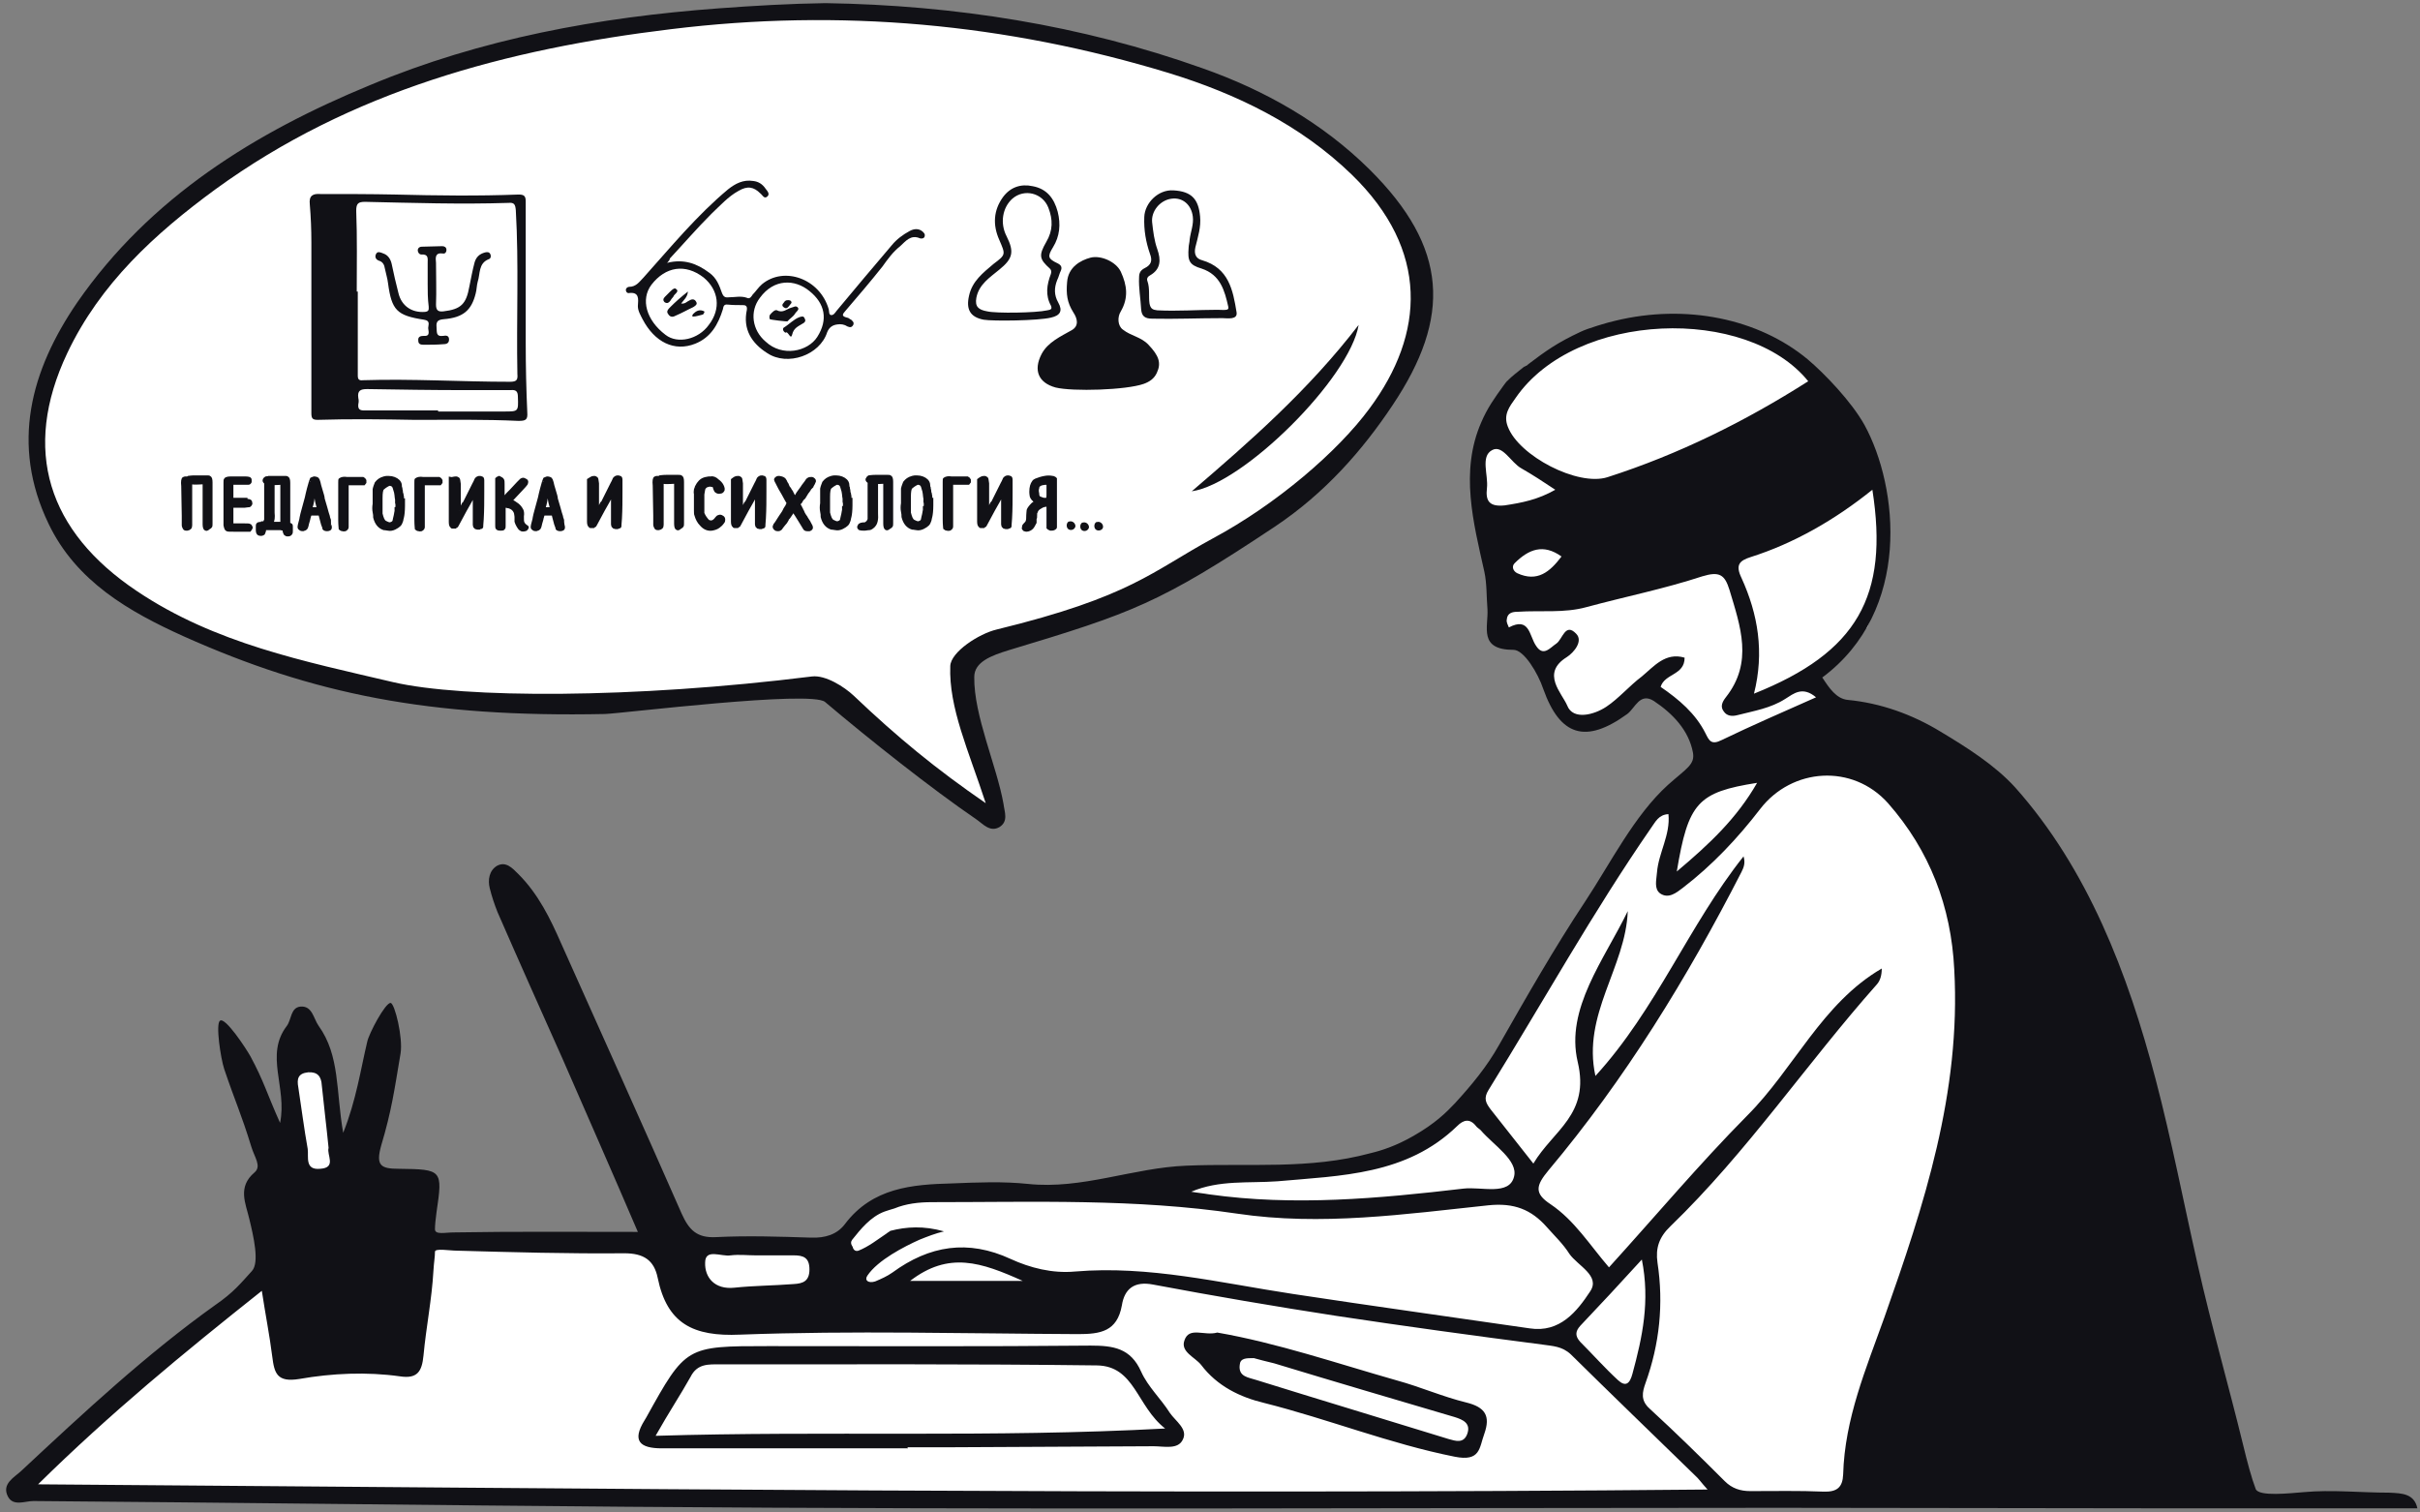 <svg height="290" viewBox="0 0 464 290" width="464" xmlns="http://www.w3.org/2000/svg"><rect x="0" y="0" width="464" height="290" fill="#808080" stroke="none"/><g fill="none"><g transform="translate(1 60)"><path d="m382.5 93.5c-1.4-3.6-4-6.1-6.6-8.7-.3-.2-.7-.3-1-.5-.7-.3-1.2-.8-1.5-1.3-.1-.1-.2-.1-.4-.2-4.6-2.5-10-5.6-15.2-6.3-3.6-.5-9.5-1.1-9.5-6 0-4.5 5.3-6.4 7.7-9.4.3-.4.6-.6 1-.8.5-1.3 1-2.6 1.5-3.9 1.7-4.8 2.3-9.7 2.1-14.8-.2-5-1.1-9.9-3-14.6-1.3-3.1-3.1-5.9-4.1-9.1-.2-.1-.4-.3-.6-.5-3.3-2.9-6.4-6.1-9.8-8.8-3.2-2.6-6.5-3.8-10.4-5.2-8.4-2.8-17.4-4.1-25.8-.6-.8.3-1.6.5-2.4.3-4.3 2.1-8.4 4.5-12.6 6.9-.7.4.4-.3-.7.4-.5.4-1 .8-1.5 1.2-.6.5-1.1 1-1.7 1.4-1.5 3.8-4.1 6.9-5.8 10.6.2.4.2.9.2 1.5-.4 3.9-.4 7.9-.2 11.9.7.4 1.3 1.1 1.6 2 1.1 2.7 1.2 5.9.7 8.7 1.5 4.1 2.5 9.1 1.9 13.5.3.2.5.4.7.6s.3.3.5.5c.8-.3 1.8-.4 2.8.2 2.7 1.4 4.2 4.7 5.5 7.3 1.3 2.7 2.5 5.5 3.5 8.4 1 .6 2.1 1 3.3 1.1h.4c2.5-1.5 5.2-2.9 7.6-4.4 2.7-1.7 5.4-2.4 8.3-.7 2.6 1.5 4.3 4.2 5.4 6.8.2.5.2 1 .1 1.4.8 3.2-.6 7.3-3.6 8.6-.7.3-1.4.7-2.1 1.1 0 0-.6.5-.9.8s-.6.6-.8.9c.2-.3-.7 1-.9 1.2-1.8 2.6-3.5 5.2-5.8 7.4-1.9 3.7-4 7.8-7 10.7-.1 1-.4 1.9-.9 2.8-1.6 2.8-3.5 5.5-5.4 8.1-.2.6-.4 1.2-.7 1.7-1.5 2.4-2.9 4.9-4.7 7.1-.3.4-.7.8-1 1.2-1.2 3.7-3.6 6.6-5.4 10-.2 1.7-1 3.3-2.1 4.6-1.9 2-4 3.7-6.4 5-.2.2-.3.5-.5.7-1.5 1.8-3.6 3.2-5.8 4.2-.8.4-1.6.6-2.3.8l-4 2.9-16.3 2.5-24.6 1.8-10.1 2.2h-20.6l-16.3.2-9.8 2.9-4.9 5.4-4.3 2.5-5.1-.4-26.4-1.3-40.3.2-14.1-.4-5.4-12.3-3.6-19-1.3-2.7-3.8-3.8-2.9 3.8 1.8 13-3.4 10.7-.4 15.4-6 5.1-39.8 34.5-4 4.5h116.2l213.7 1.3 24.4-.9 20.8-8.5 9.8-104.5v-4c-2-5.7-2.9-11.5-5-16.9z" fill="#fff"/><g fill="#111116"><path d="m457.1 226.2c-5.5 0-11-.6-16.4-.1-2.6.2-8.6.9-9.2-.6-.8-2.1-1.6-5.1-2.4-8.4-2.8-11.5-6.1-22.9-8.7-34.5-2.7-11.9-5-23.9-8.1-35.7-5.3-20.2-13-40.3-26.9-55.9-3.9-4.3-9.3-7.7-14.3-10.7-5.4-3.3-11.5-5.5-17.8-6.1-2.2-.2-3.6-2.3-4.9-4.3 17.2-12.8 14.6-36.5 8.1-48.4-2.5-4.5-7.7-9.9-10.9-12.6-9.4-7.8-23.3-10.7-36.9-7.4-1.4.3-5.4 1.5-6.6 2.1-4.5 2.1-6.6 3.6-10.3 6.4-.6.5.4-.3-.7.4-.5.4-1 .8-1.5 1.2-.6.5-1.2 1-1.7 1.5-.2.3-.4.5-.6.8-1.8 2.5-3.1 4.3-4.3 7.1-4.1 9.4-1.5 19.2.6 28.6.5 2.3.4 4.8.6 7.2.2 3.4-1.8 7.8 5 7.8 2 0 4.7 4.5 5.7 7.5 3.2 9 8.1 10.6 16.1 4.8 1.5-1.1 2.4-4.2 5.1-2.5 3.6 2.4 6.7 5.6 7.5 9.9.4 2.3-1.2 3-4.8 6.2-6.5 5.9-11 15-15.9 22.4-5.9 8.9-11.2 18.2-16.5 27.5-2.3 4.1-5.2 7.6-8.4 11.1-1.7 1.8-3.8 3.9-8 6.3-3.3 1.9-6.1 2.8-8.2 3.3-11.8 3.2-23.3 1.9-35.3 2.4-10.3.4-20 4.6-30.4 3.5-4.8-.5-9.6-.3-14.5-.1-7.7.2-15.3.8-20.6 7.8-1.5 2-3.8 2.7-6.5 2.6-6.1-.2-12.1-.4-18.2-.1-3.7.2-5.2-1.4-6.6-4.5-7.6-17.3-15.4-34.6-23.1-51.8-2.1-4.8-4.4-9.5-8.2-13.3-1.2-1.2-2.4-2.5-4.1-1.6-1.5.9-1.8 2.7-1.4 4.3s.9 3.1 1.5 4.6c4.1 9.4 8.3 18.8 12.5 28.2 4.8 11 9.6 21.9 14.4 33.1-12.3 0-23.8-.1-35.3.1-1.6 0-3.6.5-3.6-.6 0-.8.1-1.8.3-3.3 1.2-8.1 1.1-8.2-7.2-8.3-3.5 0-4.5-.6-3.4-4.5 2-6.7 2.5-10.5 3.7-17.6.5-3-1.1-9.6-1.9-9.7-1-.1-4.2 5.9-4.5 7.5-1.2 5-2.1 11.2-4.6 17.4-1.4-8-.6-14.8-4.7-20.5-1-1.4-1.2-3.9-3.5-3.7-1.9.2-1.7 2.5-2.6 3.7-4.3 5.6.1 11.8-1.3 18.6-2.6-5.8-3.1-8-5.7-12.8-.9-1.6-4.8-7.5-5.8-6.8-.9.5.1 7.2.8 9.3 2.2 6.5 3.2 8.4 5.2 14.9.6 2 2 3.7.6 4.9-3.3 2.8-1.7 5.9-1 8.9.8 3.3 2 8.4.5 10-2.1 2.3-3.5 4.1-7 6.5-13.3 9.5-25.3 20.7-37.2 31.8-1.4 1.3-3.8 2.5-2.6 4.9 1 2 3.3.9 4.9.9 38 .3 75.9.8 113.8 1.1 73.6.6 147.1.2 220.7.2 25.1 0 50.1.1 75.2.1h47.4c-.6-2.8-2.9-2.9-5.4-3zm-99.1-192.3c3.2 20.4-2.9 31.2-22.7 39.1 2-7.9.8-15.2-2.4-22.2-1.2-2.5-.4-3.3 1.8-4 8.2-2.6 16.1-7.1 23.3-12.9zm-68.4-17.6c11.5-16.7 44.4-17.7 56.1-3.2-12.1 7.7-24.8 14-38.5 18.4-5.7 1.8-17-4.1-19.1-9.7-.9-2.3.3-3.8 1.5-5.5zm-5.5 17.3c.3-2.5-1.3-6.1 1-7.3 2-1.1 3.6 2.4 5.6 3.5 2.1 1.2 4.1 2.5 6.5 4.1-3.3 1.9-6.4 2.5-9.7 3-2.9.3-3.7-.8-3.4-3.3zm14.3 13.1c-2.2 2.9-4.6 5-8.5 3.2-.8-.4-1.1-1.3-.5-1.9 2.7-2.7 5.5-3.8 9-1.3zm19 25c.8-2.6 4.6-2.2 4.6-5.6-3.7-1.1-5.9 1.7-8.2 3.6-2.4 1.8-4.4 4.2-6.8 5.8s-6.4 2.6-7.5-.2c-1-2.4-5.1-6.2-.1-9.3 1.4-.9 3.2-3.1 1.8-4.5-2.1-2.2-2.6 1.1-3.8 1.9s-2.5 2.6-3.9.4c-1.3-1.9-1.2-5.6-5.2-3.5-.2-.5-.5-1-.4-1.5.1-1.3 1.1-1.5 2.1-1.5 4.4-.3 8.9.3 13.2-.9 7.4-2 14.9-3.5 22.2-5.9 3.3-1 4.3-.3 5.2 2.6 2.1 7 4.6 13.9-.7 20.6-.7.9-1.1 1.8-.4 2.7.6.9 1.6 1 2.7.7 3.1-.8 6.3-1.3 9.1-3.1 1.6-1 3.3-2.5 5.9-.3-6.3 2.8-12.3 5.4-18.1 8.2-2 1-2.4.1-3.1-1.3-1.9-3.8-5.1-6.5-8.6-8.9zm18.5 18.4c-3.9 6.8-9.1 11.7-15.4 17 2.2-13.2 4-15.2 15.4-17zm-92 76.4c12.3-1.1 24.8-1.2 34.5-10.6 1.2-1.2 2.4-1.5 3.6 0 .2.3.6.5.9.8 2.5 2.9 7.2 5.8 6.4 8.9-.9 3.7-6.2 1.9-9.7 2.3-16.2 1.9-32.5 3.4-48.8 1.1-1.1-.2-2.3-.3-3.4-.5 5.4-2.3 11-1.6 16.5-2zm-81.5 11.2c1.6-2 3.5-4.4 6.2-5.4.6-.2 1.2-.4 1.9-.6 2.2-.9 4.6-1.2 7.2-1.2 19.5 0 39-.7 58.5 2.2 16.1 2.4 32.2.1 48.2-1.6 4.9-.5 8.2.8 11.2 4.2 1.5 1.7 3.1 3.2 4.3 5.1 1.6 2.3 6 4.2 4 7.2-2.5 3.8-5.8 8-11.6 7.1-15.1-2.2-30.3-4.3-45.4-6.6-13.9-2.1-27.6-5.5-41.8-4.3-4.3.4-8.6-.7-12.3-2.4-8.2-3.8-15.6-2.6-22.7 2.6-1 .7-2.1 1.2-3.3 1.7-1.3.4-2.1-.2-1.5-1.1 2-3 7.1-5.6 10-6.9 1.5-.6 3-1.2 4.7-1.6-3.9-1.1-7.2-.9-10.3-.1-.2.2-.5.3-.7.5-1.8 1.2-3.4 2.5-5.4 3.3-.6.2-1-.2-1.1-.7-.4-.6-.4-1-.1-1.4zm151.4 3.8c1.6 8 .1 14.9-1.8 21.9-.5 1.9-1.3 2.6-2.8 1.2-2.5-2.3-4.8-4.9-7.2-7.3-1-1.1-1-2 0-3.1 3.9-4.1 7.6-8.1 11.8-12.7zm-118.7 4.1h-21.6c7.4-5.7 13.6-3.6 21.6 0zm-56-4.9c1.6-.2 3.2 0 4.8 0h7.3c1.8 0 3 .4 3 2.7s-1.3 2.7-3 2.8c-3.8.3-7.6.3-11.4.7s-5.7-2-5.6-4.8c0-2.8 3.1-1.1 4.9-1.4zm-81-35.1c1.8-.1 2.5.8 2.6 2.5.4 4 .9 7.9 1.3 12-.4 1.3 1.6 3.8-1.6 4-3 .3-2.2-2.3-2.4-3.8-.7-3.9-1.2-7.9-1.8-11.8-.3-1.6-.1-2.7 1.9-2.9zm-51.8 79c13.7-13.5 27.9-25.2 42.9-37.1.7 4.6 1.5 8.6 2 12.6.4 3.2.9 5 5.2 4.3 6.3-1.1 12.9-1.4 19.3-.5 3.3.5 4.2-.9 4.5-4 .5-5.4 1.6-10.8 1.9-16.2.1-1.7.3-2.7.3-3.7 0-.7 2.8-.2 4.2-.2 10.7.3 21.4.6 32.1.5 3.7 0 5.7 1.3 6.4 4.7 1.8 8.8 6.8 11.3 15.8 10.9 21.6-.8 43.2-.2 64.8-.1 4.3 0 7.5-.5 8.4-5.5.5-3.2 2.4-4.7 6-4 11.7 2.2 23.4 4.2 35.1 6 13.2 2 26.4 3.8 39.5 5.5 2 .3 3.8.3 5.5 1.9 7.9 7.8 15.9 15.5 23.8 23.2.7.6 1.2 1.4 2.4 2.7-106.9 1-212.9-.2-320.1-1zm354-32c-3.5 9.8-7.6 19.4-7.9 30.1-.1 2.5-1.2 3.4-3.8 3.3-4.6-.2-9.3-.1-14-.1-1.9 0-3.5-.5-4.9-1.9-4.7-4.7-9.5-9.4-14.4-13.9-1.8-1.6-1.4-3.2-.8-4.9 2.7-7.5 3.5-15.2 2.3-23.1-.4-2.8.3-4.9 2.5-7 14.7-14.2 26.1-31.2 39.6-46.4.6-.7.9-1.7.9-3-11.5 6.7-16.8 19.2-25.8 28.2-9.2 9.3-17.6 19.3-26.5 29.1-3.7-4.3-6.6-9-11.2-12.1-3.2-2.1-2.8-3.6-.4-6.5 14.7-17.5 26.6-36.9 37-57.2.4-.8.8-1.7.4-3-10.5 13.2-16.7 29.3-28.4 42.1-2.6-11.8 5.8-20.8 6.2-31.6-4.5 9.3-12 18.7-9.6 28.9 2.4 10.1-4.7 13.1-8.5 19.5-3-3.8-5.6-7.1-8.2-10.4-.9-1.2-1.4-2.1-.4-3.7 10.4-16.8 20-34.1 31.2-50.3.8-1.1 1.4-2.5 3.3-2.6.4 4-1.9 7.4-2.2 11.2-.1 1.4-.6 3.1.6 4 1.6 1.1 3.1-.1 4.4-1.1 5.6-4.3 10.5-9.5 14.8-15.1 6.1-7.9 17.7-8.7 24.5-1.1 8 9.1 12.1 19.8 12.7 31.9 1.3 23.6-5.8 45.2-13.4 66.7z"/><path d="m173.1 217.7c-15.7 0-31.5 0-47.2 0-4.2 0-5.8-1.4-3.3-5.4.1-.2.2-.3.3-.5 7.6-13.7 7.6-13.7 23.4-13.7 20.6 0 41.2.1 61.8-.1 4.4 0 7.7.5 9.7 5 1.3 2.9 3.8 5.2 5.5 7.9 1.1 1.6 3.5 3.1 2.5 5.1-.9 2-3.6 1.3-5.6 1.3-13.3.1-26.6.1-40 .2-2.4 0-4.8 0-7.3 0 .2.1.2.1.2.2zm-48.4-2.4c32.7-1 64.3.4 97.7-1.4-5.5-4.3-5.8-12-13.1-12.1-24.1-.3-48.1-.2-72.2-.2-2.2 0-4.4-.2-5.7 2.4-1.9 3.4-4.1 6.7-6.7 11.3zm107.7-19.8c11.5 2 22.9 5.9 34.5 9.2 4.4 1.2 8.7 3.1 13.2 4.2 3.7.9 4.7 2.6 3.5 6-1 2.7-.7 5.4-5.7 4.4-12.5-2.5-24.2-7.2-36.5-10.3-4.6-1.1-9-3.2-12.1-7.3-1.2-1.5-4-2.5-3.2-4.7.9-2.7 3.8-.8 6.3-1.5zm7 4.9c-1.5 0-2.6 0-2.7 1.3-.3 2.3 1.7 2.4 3.2 2.9 12.2 3.8 24.5 7.5 36.8 11.3 1.4.4 2.9.9 3.6-.9.8-2.1-.8-2.8-2.4-3.3-11.5-3.4-23.1-6.8-34.6-10.3-1.6-.4-2.9-.7-3.9-1z"/></g></g><g transform="translate(5)"><path d="m113.3 4.6 22.4-1.2 16-.8 22.6.5 31 5 19.2 5.9 16 7.1 13.5 10.1 8.4 10.8 3.9 6.4.7 10.1-1.9 10.6-9.1 14-9.4 9.5-9.9 6.9-12.4 7.7-4.4 3.6-33.7 12.7-5.4 1.7-.5 6.1 4.8 19.2.5 5.9-7.4-3.9-20.2-16.1-4.6-4.3-61.5 3.1-23.4-2.7-27.3-7.4-18.7-9.3-11.8-9.3-7.6-11.9-1-13.5 4.4-15.2 7.1-11.1 17.5-17.2 14.5-9.1 22.9-11.1 14.5-5.7 23.4-5.4z" fill="#fff"/><g fill="#111116"><path d="m30.2 122c24.8 11.1 47.1 15.6 80.8 14.9 3.2-.1 39.6-4.6 42.2-2.3 8.5 7.2 20.5 16.7 29 22.5 1.3.9 2.6 2.5 4.4 1.5 1.8-1.1 1-2.9.8-4.5-1.3-7.3-5.7-16.9-5.6-24.3 0-2.9 3.3-4.1 6.5-5.1 23.9-7.2 29-9 51.1-23.7 9.6-6.4 16.8-14.6 22.6-23.3 11.3-16.9 10.7-30.2-4.4-45.2-9.1-9-20.1-15.2-32-19.4-23.3-8.3-47.5-12.1-72.3-12.5-6.9.1-13.7.5-20.5 1-23 1.7-45.5 5.8-66.8 14.7-22.1 9.1-42.2 21.5-56.2 41.7-8.9 13-12.8 27.2-5.5 42.4 5.3 11.1 15.5 16.9 25.9 21.6zm-22.3-54.3c6.3-13.3 16.8-22.9 28.4-31.4 26-18.9 55.9-26.9 87.3-30.7 32.5-4 64.3-1.1 95.5 8.4 13 4 25.2 9.9 35.1 19.5 14.9 14.5 14 30.5 3.4 44.8-6.1 8.3-17.9 18.4-30 24.9-11.8 6.4-15.7 11.2-41.5 17.5-3.4.8-8.8 4.3-8.9 7-.3 8 3.5 16.2 6.8 26.3-9.6-6.6-17-12.7-25.3-20.6-1.8-1.7-5.4-4-8-3.7-34.4 4.3-66.9 4.2-80.3 1.1-17-4-34.2-7.4-49.2-17.5-17-11.4-22.1-27-13.3-45.6z"/><path d="m255.5 62.3c-9.6 12.5-20.8 22.3-32 31.9 9.9-1.4 30.3-21.7 32-31.9z"/></g></g><g fill="#111116" transform="translate(59 35)"><path d="m20.3 45.5c-5.5-.1-12-.2-18.4 0-1 0-1.2-.3-1.2-1.3 0-10.9 0-21.9 0-32.8 0-2.4-.1-4.8-.3-7.2-.2-1.7.6-2.1 2-2 4.8 0 9.6 0 14.4.1 7.9.2 15.8.3 23.6 0 1 0 1.4.2 1.4 1.3v27.2c0 4.4.1 8.9.3 13.3.1 1.4-.3 1.6-1.7 1.6-6.4-.3-12.8-.2-20.1-.2zm-10.9-24.6h.2v16.1c0 .7.2 1 1 .9 9.4-.3 18.8.3 28.2.3 1.3 0 1.5-.4 1.4-1.5-.2-10.5.3-21-.3-31.4-.1-1.1-.3-1.5-1.4-1.4-9.2.3-18.3 0-27.5-.2-1.3 0-1.7.3-1.7 1.7.2 5.1.1 10.3.1 15.5zm15.6 22.8v.2h12.7c2.7 0 2.7 0 2.6-2.8 0-1.1-.4-1.4-1.4-1.3-3 0-5.9 0-8.9 0-6.2 0-12.4-.1-18.6-.2-1.3 0-1.9.3-1.7 1.7.1.4.1.8 0 1.2-.1 1 .3 1.2 1.2 1.2zm118.4-4.4c-3.3-.9-4.3-3.3-2.7-6.4 1.2-2.3 3.7-3.4 5.8-4.6 1.4-.8 1.1-2.2.3-3.4-1.2-1.9-1.4-3.5-1.2-5.8.2-2.9 2.6-4.2 4.5-4.7 2-.5 4.9.8 5.8 2.7 1.2 2.6 1.5 5 0 7.6-.7 1.1-.6 2.8.4 3.5 1.5 1.2 3.5 1.4 4.9 2.9 2 2.1 2.5 3.5 1.6 5.4-.5 1.1-1.4 1.7-2.5 2.1-3.4 1.2-13.6 1.5-16.9.7z"/><path d="m129.6 26.3c-2.6-.5-3.4-2-2.8-4.6.6-2.8 2.7-4.4 4.7-6.1 2.4-1.8 2.3-1.8 1.1-4.6-1.3-2.9-1.1-5.7.7-8.2 1.4-1.9 3.4-2.6 5.7-2.1 2.7.5 4.1 2.3 4.8 4.9.6 2.4.4 4.7-.9 6.8-1.1 1.8-1 2.2.9 3.1.6.3.9.7.6 1.4-.3.6-.4 1.2-.7 1.8-.6 1.5-.6 2.9.2 4.3.9 1.6.4 2.5-1.4 2.9-2.5.6-11.1.7-12.9.4zm12.2-1.8c.6-.1 1-.2.7-.9-1.1-2-.8-4 0-6.1.1-.4.1-.7-.2-1-2-1.8-2.2-2.5-.7-5.1 1.3-2.2 1.3-4.3.4-6.6-1.1-2.8-4.6-3.7-6.9-1.7-1.9 1.7-2.4 4.7-1.1 7.2 1.5 3 1.2 4.3-1.4 6.4-1.8 1.5-3.9 2.8-4.4 5.4-.3 1.7.4 2.3 2.1 2.6 1.7.4 9.3.3 11.5-.2zm33.6 1.5c-4.7 0-9.1.2-13.5.1-1.4 0-2-.5-2.1-1.8-.1-2-.5-4.1-.4-6.1 0-.9.3-1.4 1.1-1.8 1.2-.6 1.5-1.4 1-2.7-.8-2.3-1.2-4.6-1.1-7.1.1-2.7 2.7-5.3 5.6-5.1 3.5.2 4.8 1.7 5.1 5 .2 2-.4 3.9-.9 5.9-.3 1.3.1 2.2 1.3 2.5 5.1 1.5 5.9 5.7 6.6 10 .1.7-.3 1-.9 1.1-.7.1-1.3 0-1.8 0zm-1-1.6c2.1.1 2.2 0 2.1-.6-.7-3.1-1.5-6.1-5.1-7.3-2.4-.7-2.7-1.5-2.5-4 0-.5.2-1.1.2-1.6.2-1.5.8-2.9.6-4.4-.3-2.3-2-3.7-4.1-3.4-2.2.3-3.9 2.4-3.7 4.5.2 1.8.4 3.5 1 5.2.7 2 .7 3.8-1.4 5-.4.2-.7.6-.5 1.1.5 1.4.2 2.9.4 4.3.2 1 .6 1.2 1.5 1.3 3.8.2 7.8-.1 11.5-.1zm-151.4-5.1c0-1.3 0-2.6 0-3.9 0-.8.2-1.7-1.2-1.6-.4 0-.7-.4-.7-.8s.3-.7.8-.7c1.3 0 2.6-.1 3.9-.1.4 0 .8.2.8.7s-.3.8-.7.7c-1.5-.2-1.4.8-1.3 1.8 0 2.7.1 5.4 0 8 0 1.1.4 1.4 1.4 1.3 3.4-.4 4.4-1.4 5-4.8.3-1.5.6-3.1 1-4.6.3-1 .9-1.6 2-1.9.4-.1.8-.1 1 .3s.1.9-.3 1c-2 .8-1.6 2.8-2.1 4.3-.2.7-.2 1.6-.4 2.3-.8 3.2-2.4 4.6-6.1 4.9-1.1.1-1.5.4-1.4 1.5.1.9-.2 1.9 1.3 1.7.5-.1 1.1-.1 1.1.7s-.6.9-1.2.9c-1.2.1-2.4.1-3.5.1-.6 0-1.2 0-1.2-.8-.1-.8.5-.9 1.1-.9 1.3.1.8-1 .8-1.5 0-.6.5-1.4-.8-1.6-5.2-.8-6.2-1.8-6.9-7-.1-.9-.4-1.8-.6-2.8-.1-.7-.4-1.3-1.1-1.5-.6-.2-.9-.7-.6-1.3s.9-.3 1.4-.1c.9.3 1.4 1.1 1.6 2 .4 1.9.8 3.7 1.3 5.6.6 2.5 2.6 3.8 5.1 3.6.8-.1.7-.5.7-1-.2-1.6-.2-3-.2-4.5z"/></g><g transform="translate(120 34)"><path d="m38.2 28.8.3-2.9-1-2.7-1.5-1.9-2.3-1.4-3-.5-2.7.9-2.3 1.6-1.7 3.3-.3 2.8 1 2.8 1.5 1.8s2.7 1.4 2.8 1.4 3 .1 3 .1l2.7-.8 2-1.4 1.3-2zm-23.4-10.5 1.9 1.9 1.3 2.8v2.3l-.6 2.5-1.5 1.9-1.6 1.3-1.9.8-2.4.2-2.1-.8-2.4-1.5-1.3-2.4-.8-2-.1-2.4.5-1.6 2.1-2.7 2.3-1.4h2.3c.2 0 2.1.3 2.1.3z" fill="#fff"/><g fill="#111116"><path d="m7.9 16.4c3.2-.8 5.7.1 8.1 1.9 1.4 1 1.9 2.4 2.4 3.8.3.8.6 1 1.4.9 1.1 0 2.3-.3 3.4.1.6.3.9-.3 1.1-.6.6-.6 1.1-1.4 1.8-2 4.2-3.5 11.1-1.1 12.8 4.8.1.4 0 1 .4 1.1.5.1.8-.4 1.1-.8 3.5-4.2 7.1-8.5 10.6-12.6.9-1.1 2.1-2 3.4-2.7.9-.5 1.8-.5 2.5.1.3.3.5.5.4.9s-.5.5-.9.4c-1.8-.8-2.8.6-3.8 1.5-1.4 1.1-2.4 2.5-3.4 3.9-2.3 2.9-4.7 5.7-7.1 8.5-.5.6-.9 1 .3 1.3.3 0 .5.3.8.4.3.3.6.5.4 1-.3.5-.6.5-1.1.3-.6-.4-1.3-.5-1.9-.4-.9.1-1.6.5-2 1.5-1.4 4.4-7.6 6.6-11.5 4-3-1.9-4.7-4.6-3.9-8.3.1-.8-.3-.9-.8-.9-1 0-1.9 0-2.9-.1-.8-.1-.8.5-.9.9-.9 2.9-2.3 5.4-5.3 6.6-4 1.6-7.8-.3-10.1-4.7-.4-.8-.9-1.6-.9-2.5.1-1.4.3-2.8-1.8-2.5-.3 0-.5-.3-.5-.6 0-.4.4-.6.6-.6 1.4 0 2-1 2.8-1.8 5.2-5.8 10.2-11.9 16.2-16.9 1.4-1.1 2.9-1.9 4.8-1.6 1 .1 1.8.6 2.4 1.5.3.4.9 1 .3 1.5s-.9-.3-1.3-.6c-1.3-1.3-2.5-1.5-4.2-.5-2 1.1-3.5 2.8-5.2 4.4-2.8 2.8-5.3 5.7-8 8.6.1.1-.2.5-.5.8zm7 2.8c-3.5-2.7-7.3-2.1-10 1.4-2.1 2.8-1 6.8 2.7 9.6 2.3 1.8 6.3.9 8.3-1.9 2.4-3.1 1.9-6.7-1-9.1zm11.9 12.3c3.2 3 8.1 1.9 9.9-.9 2.1-3.3 1.5-6.4-1.5-8.8-2.8-2.3-6.8-2.4-9.5 1.3-2 2.6-1.5 6.2 1.1 8.4z"/><path d="m11.9 21.9c-.1 1.1-.8 1.6-1.3 2.3.8.1 1.1-.4 1.6-.6.5-.3 1-.3 1.3.3.3.5-.3.8-.6 1-1.1.5-2.1 1.1-3.3 1.6-.5.3-1.1.4-1.5-.3-.4-.5 0-.9.5-1.4.9-.9 1.9-1.8 3.3-2.9zm-2.8 1c-.3.3-.4.5-.6.8-.3.4-.6.5-1 .3-.5-.4-.3-.8 0-1.1.1-.1.4-.4.5-.5.5-.5 1.3-1.4 1.6-1 .8.5-.4 1-.5 1.5zm5.7 3.4c-.5.1-1.3.4-1.9.4-.3 0-.1-.4 0-.5.5-.5 1.1-.9 1.9-.6.4.1.3.3 0 .7zm17.6-.1c-.4.6-1 .9-1.4 1.4-.1.1-3.3-.3-3.4-.4-.1-.3-.1-.5 0-.8.4-.5 1-1.1 1.4-.9 1.1.6 1.9-.3 2.7-.5.5-.1.9-.5 1.3 0 .3.4-.4.8-.6 1.2zm-1.8 3.6c-.5-.3-.6-.8-.3-1 1-.6 1.9-1.6 3-2 .4-.1.8-.3 1 .3.3.5-.1.8-.5 1-.8.5-1.6.8-1.9 2-.3 1.3-.8-.8-1.3-.3z"/><path d="m31.5 23.6c.4.3.3.5 0 .8-.3.4-.6.9-1.1.6s-.5-.6-.1-1c.3-.5.7-.5 1.2-.4z"/></g></g><g fill="#111116" transform="translate(34 91)"><path d="m1 1c.6-.2 1.2.3 1.2.9-.1.6-.8.9-1.3.6s-.5-1.2 0-1.5m2.7.2c.6-.2 1.2.3 1.2.9-.1.6-.8.9-1.3.6s-.5-1.2 0-1.5m2.8-.1c.6-.2 1.2.3 1.2.9s-.8.9-1.3.6-.5-1.2 0-1.5" transform="translate(170 8)"/><path d="m2.5.9c.1.2.1.4.1.7v.3.3 1.1 2 2 .6.6.6.6c0 .5-.2.7-.7.8-.3 0-.5 0-.6-.2s-.2-.4-.2-.6v-1.8c0-1.8-.1-3.7-.1-5.7-.1-.9 0-1.4.2-1.5s.3-.1.4-.1c.5 0 .7.1.9.3zm2.8 9.5c-.1-.1-.2-.4-.2-.9 0-.6 0-1 0-.9 0-.8 0-1.9 0-3.5 0-1.5 0-2.7 0-3.5-1.5.1-2.5.1-3-.1-.1 0-.2-.1-.3-.2s-.1-.2-.1-.3c.1-.2.2-.4.4-.5.1 0 .5-.1 1.2-.1h1.8.6c.2 0 .4 0 .5.1.2.1.3.4.3 1v1.1 2.8 2.8.4.5.3c0 .3 0 .5-.1.6s-.2.2-.4.3c-.3.3-.5.3-.7.1zm7.9-5.5c.5 0 .7.1.7.1.1.1.2.1.2.3 0 .1.1.3 0 .4s-.1.2-.3.3c.1 0-.3 0-.9.1-.2 0-.5 0-.9 0s-.7 0-.9 0c0 0-.1 0-.3 0s-.3 0-.3 0v3.5h2.2c.7 0 1.1 0 1.2.1.1 0 .1.1.2.2s.1.2.1.3c-.1.2-.2.4-.3.5 0 0-.2 0-.8 0s-1.3 0-2.3 0c-.8 0-1.2 0-1.3-.1-.2-.1-.3-.4-.4-.9 0-.2 0-.4 0-.7s0-.5 0-.6v-6.9c0-.3 0-.5.1-.6.2-.3.7-.3 1.5-.3h2.3c.5 0 .8.1.8.1.1.1.2.1.2.3v.4c-.1.2-.2.3-.4.3-.1 0-.2 0-.3 0-.2 0-.3 0-.4 0-.3 0-.7 0-1.2 0s-.9 0-1.2 0v1.5 1.5h2.7zm0 0c.5 0 .7.1.7.1.1.1.2.1.2.3 0 .1.1.3 0 .4s-.1.2-.3.3c.1 0-.3 0-.9.1-.2 0-.5 0-.9 0s-.7 0-.9 0c0 0-.1 0-.3 0s-.3 0-.3 0v3.5h2.2c.7 0 1.1 0 1.2.1.1 0 .1.1.2.2s.1.2.1.3c-.1.2-.2.4-.3.5 0 0-.2 0-.8 0s-1.3 0-2.3 0c-.8 0-1.2 0-1.3-.1-.2-.1-.3-.4-.4-.9 0-.2 0-.4 0-.7s0-.5 0-.6v-6.9c0-.3 0-.5.1-.6.2-.3.7-.3 1.5-.3h2.3c.5 0 .8.1.8.1.1.1.2.1.2.3v.4c-.1.2-.2.3-.4.3-.1 0-.2 0-.3 0-.2 0-.3 0-.4 0-.3 0-.7 0-1.2 0s-.9 0-1.2 0v1.5 1.5h2.7zm7.6 5.5c-1.8 0-3.1 0-4.1 0 .1.1.1.4-.1.8 0 .1-.1.2-.2.2-.1.1-.3.1-.4.1-.3 0-.5-.1-.6-.3 0-.1-.1-.2-.1-.5v-.3s0-.1 0-.5c0-.2 0-.3.1-.4.1-.2.6-.2 1.3-.2 1 0 1.5 0 1.4 0h2.6zm-4.5-.9c.2-.1.4-.3.4-.4s.1-.2.2-.4c0 0 0-.1 0-.3 0-.1 0-.3 0-.6s0-.6 0-.7c0 0 0-.1 0-.2 0-.6 0-.9 0-1v-.7c0-.3 0-.4 0-.4v-1.4c0-.3 0-.9 0-1.7 0-.5 0-.8.1-.9s.2-.2.5-.3c.3 0 .5 0 .7.1.1.1.2.2.2.4v.3.3 1.1 1.1 1.2.5 1.3.5c.1.9 0 1.5-.2 1.9h-1.9zm3.7-.7c0-.5 0-.7 0-.7 0-.3 0-1.3 0-2.9 0-1.5 0-2.7 0-3.5-1.5.1-2.5.1-3-.1-.1 0-.2-.1-.3-.2s-.1-.2-.1-.3c0-.2.2-.4.4-.5.1 0 .5-.1 1.2-.1h1.8.6c.2 0 .4 0 .5.1.2.1.3.4.3 1v1.1 2.8 2.3.4.5.4c0 .3 0 .5-.1.6s-.2.2-.4.3c-.3 0-.5-.1-.7-.2-.1-.1-.2-.4-.2-.9zm-.9.6h1.4c.8 0 1.2.1 1.3.2s.1.2.1.4v.5.3c0 .2 0 .4-.1.5-.1.2-.3.3-.6.3-.1 0-.3 0-.4-.1s-.2-.1-.2-.2c-.2-.4-.2-.7-.1-.8-.9 0-1.4-.4-1.4-1.1zm10.2.3c.1.3.1.6 0 .7s-.3.2-.6.2-.5-.1-.6-.2c0-.1-.1-.4-.3-.9-.3-1.2-.5-1.8-.5-1.9-.2 0-.5 0-.9 0s-.7 0-.9 0c0 .1 0 .2-.1.3 0 .2-.1.3-.1.4s-.1.4-.3 1.1c-.1.5-.2.9-.4 1-.1.1-.3.1-.5.2-.2 0-.4 0-.6-.2-.2-.1-.2-.3-.2-.4 0-.2.1-.5.2-.9s.2-.7.2-.9c.1-.6.5-1.9 1-3.8.1-.4.2-1 .4-1.7.3-1 .4-1.5.4-1.4 0-.1.1-.2.2-.5 0 0 .2-.1.5-.2.3 0 .6.1.7.2s.2.3.3.7c.1.5.2.8.2.8l.5 1.7c.1.3.1.5.1.6.1.4.3 1 .5 1.7.2.8.4 1.4.5 1.7 0 .2.1.4.2.7 0 .6 0 .9.1 1zm0 0c.1.3.1.6 0 .7s-.3.2-.6.2-.5-.1-.6-.2c0-.1-.1-.4-.3-.9-.3-1.2-.5-1.8-.5-1.9-.2 0-.5 0-.9 0s-.7 0-.9 0c0 .1 0 .2-.1.3 0 .2-.1.3-.1.4s-.1.4-.3 1.1c-.1.5-.2.9-.4 1-.1.1-.3.1-.5.2-.2 0-.4 0-.6-.2-.2-.1-.2-.3-.2-.4 0-.2.1-.5.2-.9s.2-.7.2-.9c.1-.6.5-1.9 1-3.8.1-.4.2-1 .4-1.7.3-1 .4-1.5.4-1.4 0-.1.1-.2.2-.5 0 0 .2-.1.5-.2.3 0 .6.1.7.2s.2.3.3.7c.1.5.2.8.2.8l.5 1.7c.1.3.1.5.1.6.1.4.3 1 .5 1.7.2.8.4 1.4.5 1.7 0 .2.1.4.2.7 0 .6 0 .9.1 1zm-2.3-3.2c-.3-1.1-.4-1.6-.4-1.7 0 0 0-.2-.1-.4 0-.2-.1-.3-.1-.4-.2.1-.3.2-.3.3s-.1.4-.1.7c-.1.5-.2 1-.4 1.5zm0 0c-.3-1.1-.4-1.6-.4-1.7 0 0 0-.2-.1-.4 0-.2-.1-.3-.1-.4-.2.1-.3.2-.3.3s-.1.4-.1.7c-.1.5-.2 1-.4 1.5zm5.6-4.7v7.6.4.3c0 .2-.2.4-.4.5-.2 0-.3.1-.5 0-.2 0-.4-.1-.5-.2 0-.1-.1-.6-.1-1.7v-7.2c0-.4 0-.6.1-.6.3-.2.7-.3 1.3-.2h2.1 1c.2.1.3.2.4.4v.4c-.1.1-.1.2-.2.3-.1 0-.4 0-.9 0zm0 0v7.6.4.3c0 .2-.2.4-.4.5-.2 0-.3.1-.5 0-.2 0-.4-.1-.5-.2 0-.1-.1-.6-.1-1.7v-7.2c0-.4 0-.6.1-.6.3-.2.7-.3 1.3-.2h2.1 1c.2.1.3.2.4.4v.4c-.1.1-.1.2-.2.3-.1 0-.4 0-.9 0zm10.8 3v.6.6c0 1-.1 1.8-.2 2.2 0 .1-.1.3-.1.4 0 .2-.1.3-.1.4-.1.3-.2.5-.4.7s-.5.4-.9.6-.9.3-1.3.2c-.5-.1-.8-.1-.8-.1-.9-.3-1.5-1-1.8-2.2 0-.3 0-.6-.1-1-.1-.5-.1-1 0-1.6v-.5c0-.3 0-.5 0-.7s0-.5 0-1c0-.1 0-.2 0-.3s0-.2 0-.3c.1-.5.3-.9.4-1.2.4-.5.8-.8 1.5-1 .1 0 .3-.1.6-.1h.3c.8 0 1.5.3 1.9.7.2.2.4.5.4.9 0 .1 0 .3.1.5 0 .3.1.4.1.6 0 .1 0 .3.1.5 0 .2.1.4.1.5v.6zm0 0v.6.6c0 1-.1 1.8-.2 2.2 0 .1-.1.3-.1.4 0 .2-.1.3-.1.4-.1.3-.2.5-.4.7s-.5.4-.9.6-.9.3-1.3.2c-.5-.1-.8-.1-.8-.1-.9-.3-1.5-1-1.8-2.2 0-.3 0-.6-.1-1-.1-.5-.1-1 0-1.6v-.5c0-.3 0-.5 0-.7s0-.5 0-1c0-.1 0-.2 0-.3s0-.2 0-.3c.1-.5.3-.9.4-1.2.4-.5.8-.8 1.5-1 .1 0 .3-.1.6-.1h.3c.8 0 1.5.3 1.9.7.2.2.4.5.4.9 0 .1 0 .3.1.5 0 .3.1.4.1.6 0 .1 0 .3.1.5 0 .2.1.4.1.5v.6zm-1.4 1.7c.1-.4.1-.8 0-1.1v-.6c0-.1-.1-.4-.1-.7s-.1-.5-.1-.7c-.2-.7-.3-1-.3-1-.2-.4-.5-.5-.9-.5-.6.3-1 .6-1.2.8s-.3.8-.3 1.8v1.2 1.2.6c.2.8.4 1.4.8 1.6s.6.3.9.3c.3-.1.6-.2.7-.5 0-.1.1-.4.2-.9 0-.1.1-.3.1-.5s.1-.4.1-.5v-.5zm0 0c.1-.4.1-.8 0-1.1v-.6c0-.1-.1-.4-.1-.7s-.1-.5-.1-.7c-.2-.7-.3-1-.3-1-.2-.4-.5-.5-.9-.5-.6.3-1 .6-1.2.8s-.3.8-.3 1.8v1.2 1.2.6c.2.8.4 1.4.8 1.6s.6.3.9.3c.3-.1.6-.2.7-.5 0-.1.1-.4.2-.9 0-.1.1-.3.1-.5s.1-.4.1-.5v-.5zm5.2-4.7v7.6.4.3c0 .2-.2.4-.4.5-.2 0-.3.1-.5 0-.2 0-.4-.1-.5-.2 0-.1-.1-.6-.1-1.7v-7.2c0-.4 0-.6.1-.6.3-.2.7-.3 1.3-.2h2.1 1c.2.1.3.2.4.4v.4c-.1.1-.1.2-.2.3-.1 0-.4 0-.9 0zm0 0v7.6.4.3c0 .2-.2.4-.4.5-.2 0-.3.1-.5 0-.2 0-.4-.1-.5-.2 0-.1-.1-.6-.1-1.7v-7.2c0-.4 0-.6.1-.6.3-.2.7-.3 1.3-.2h2.1 1c.2.1.3.2.4.4v.4c-.1.1-.1.2-.2.3-.1 0-.4 0-.9 0zm6.2-1.2c.2 0 .4.1.5.2s.1.4.2 1v.7.1.2.2.4.4.2.2 1.1.6.5.5c0-.1.2-.4.4-.7.1-.2.2-.4.3-.6 0 0 0-.1.1-.1 0 0 .1-.1.1-.1.2-.4.5-1 .9-1.8s.7-1.4.9-1.8c.3-.5.4-.9.5-1 .3-.3.6-.4 1.1-.2.1 0 .2.2.2.5v2.1c0 1.8 0 3.5-.1 5.3-.1 1-.1 1.6-.1 1.5 0 .1-.1.2-.3.2-.1 0-.1 0-.2.1-.1 0-.1 0-.2 0s-.1 0-.2 0-.2-.1-.3-.1c0 0-.1-.1-.2-.2 0-.1-.1-.2-.1-.4v-1c0-.1 0-.2 0-.4s0-.3 0-.3v-.6s0-.1 0-.2 0-.2 0-.2c0-.5 0-.9 0-1.2 0-.1 0-.2 0-.5 0-.2 0-.3 0-.4 0 0 0-.2 0-.4 0-.3 0-.4 0-.4v-.1c-.1.2-.3.5-.5.9s-.4.7-.5.9c-.3.5-.9 1.6-1.7 3.1-.4.7-.6 1.2-.7 1.2s-.1 0-.2.1c-.1 0-.1 0-.2 0s-.2 0-.3 0h-.1s-.1 0-.1-.1c-.2-.1-.3-.4-.3-.9 0-.1 0-.3 0-.6 0-.2 0-.4 0-.5 0-.2 0-.5 0-.9s0-.7 0-.9c0-.1 0-.2 0-.4s0-.4 0-.6c0-.1 0-.3 0-.5s0-.4 0-.5v-2.5c0-.1 0-.3 0-.5s0-.4 0-.5c.4.1.7-.1 1.1-.1zm9 .4c.1.2.1.4.1.9v2.7c.1-.1.4-.4.8-.9.1-.1.2-.2.3-.3s.2-.2.3-.3c.5-.5.9-1 1.4-1.5 0 0 .1-.1.3-.3.1-.1.2-.2.3-.3.3-.2.5-.2.8 0 .3.1.4.3.3.6 0 .2-.2.3-.4.6-.3.3-.7.8-1.3 1.4s-1 1.1-1.3 1.4c0 0 .1.1.2.1s.2.1.2.1c.1 0 .2.1.5.3.5.3.9.7 1.2 1.3.1.2.2.6.1 1.2 0 .6 0 1 .1 1.2s.2.4.5.6c.2.2.3.2.3.2.1.1 0 .2-.1.4-.1.1-.2.2-.3.2-.4.1-.7.1-.9-.1-.2-.1-.3-.3-.5-.6s-.3-.6-.4-.9c0-.1 0-.2 0-.4s0-.3 0-.4c0-.4-.1-.6-.1-.8-.1-.4-.4-.8-.8-1-.2-.1-.4-.2-.6-.2-.3-.1-.6-.1-.7-.1v.7.6.6.2.2.1.1.5.4.3c0 .3 0 .4-.1.5-.1.2-.3.2-.6.2s-.5 0-.7-.2c-.1-.1-.1-.3-.1-.6 0-.4 0-1 0-1.7s0-1.6 0-3c0-1.3 0-2.3 0-3 0-.2 0-.4 0-.7 0-.2 0-.4 0-.5.1-.1.2-.2.5-.3.4.2.6.3.7.5zm0 0c.1.2.1.4.1.9v2.7c.1-.1.4-.4.8-.9.1-.1.2-.2.3-.3s.2-.2.3-.3c.5-.5.9-1 1.4-1.5 0 0 .1-.1.3-.3.1-.1.2-.2.3-.3.3-.2.5-.2.8 0 .3.1.4.3.3.6 0 .2-.2.3-.4.6-.3.3-.7.8-1.3 1.4s-1 1.1-1.3 1.4c0 0 .1.1.2.1s.2.1.2.1c.1 0 .2.1.5.3.5.3.9.7 1.2 1.3.1.2.2.6.1 1.2 0 .6 0 1 .1 1.2s.2.4.5.6c.2.2.3.2.3.2.1.1 0 .2-.1.4-.1.1-.2.2-.3.2-.4.1-.7.1-.9-.1-.2-.1-.3-.3-.5-.6s-.3-.6-.4-.9c0-.1 0-.2 0-.4s0-.3 0-.4c0-.4-.1-.6-.1-.8-.1-.4-.4-.8-.8-1-.2-.1-.4-.2-.6-.2-.3-.1-.6-.1-.7-.1v.7.6.6.2.2.1.1.5.4.3c0 .3 0 .4-.1.5-.1.2-.3.2-.6.2s-.5 0-.7-.2c-.1-.1-.1-.3-.1-.6 0-.4 0-1 0-1.7s0-1.6 0-3c0-1.3 0-2.3 0-3 0-.2 0-.4 0-.7 0-.2 0-.4 0-.5.1-.1.2-.2.5-.3.4.2.6.3.7.5zm11.6 8.7c.1.3.1.6 0 .7s-.3.2-.6.2-.5-.1-.6-.2c0-.1-.1-.4-.3-.9-.3-1.2-.5-1.8-.5-1.9-.2 0-.5 0-.9 0s-.7 0-.9 0c0 .1 0 .2-.1.3 0 .2-.1.3-.1.4s-.1.4-.3 1.1c-.1.5-.2.9-.4 1-.1.1-.3.1-.5.2-.2 0-.4 0-.6-.2-.2-.1-.2-.3-.2-.4 0-.2.1-.5.2-.9s.2-.7.2-.9c.1-.6.5-1.9 1-3.8.1-.4.2-1 .4-1.7.3-1 .4-1.5.4-1.4 0-.1.1-.2.2-.5 0 0 .2-.1.5-.2.3 0 .6.1.7.2s.2.3.3.7c.1.5.2.8.2.8l.5 1.7c.1.3.1.5.1.6.1.4.3 1 .5 1.7.2.8.4 1.4.5 1.7 0 .2.1.4.2.7 0 .6.1.9.1 1zm0 0c.1.3.1.6 0 .7s-.3.2-.6.2-.5-.1-.6-.2c0-.1-.1-.4-.3-.9-.3-1.2-.5-1.8-.5-1.9-.2 0-.5 0-.9 0s-.7 0-.9 0c0 .1 0 .2-.1.3 0 .2-.1.3-.1.4s-.1.4-.3 1.1c-.1.5-.2.9-.4 1-.1.1-.3.1-.5.2-.2 0-.4 0-.6-.2-.2-.1-.2-.3-.2-.4 0-.2.1-.5.2-.9s.2-.7.2-.9c.1-.6.5-1.9 1-3.8.1-.4.2-1 .4-1.7.3-1 .4-1.5.4-1.4 0-.1.1-.2.2-.5 0 0 .2-.1.5-.2.3 0 .6.1.7.2s.2.3.3.7c.1.5.2.8.2.8l.5 1.7c.1.3.1.5.1.6.1.4.3 1 .5 1.7.2.8.4 1.4.5 1.7 0 .2.1.4.2.7 0 .6.1.9.1 1zm-2.3-3.2c-.3-1.1-.4-1.6-.4-1.7 0 0 0-.2-.1-.4 0-.2-.1-.3-.1-.4-.2.1-.3.2-.3.3s-.1.4-.1.7c-.1.5-.2 1-.4 1.5zm0 0c-.3-1.1-.4-1.6-.4-1.7 0 0 0-.2-.1-.4 0-.2-.1-.3-.1-.4-.2.1-.3.2-.3.3s-.1.4-.1.7c-.1.5-.2 1-.4 1.5zm8.2-6c.2 0 .4.1.5.2s.1.4.2 1v.7.1.2.2.4.4.2.2 1.1.6.5.5c0-.1.2-.4.4-.7.1-.2.2-.4.3-.6 0 0 0-.1.1-.1 0 0 .1-.1.1-.1.2-.4.5-1 .9-1.8s.7-1.4.9-1.8c.3-.5.4-.9.5-1 .3-.3.6-.4 1.1-.2.1 0 .2.2.2.5v2.1c0 1.8 0 3.5-.1 5.3-.1 1-.1 1.6-.1 1.5 0 .1-.1.2-.3.2-.1 0-.1 0-.2.1-.1 0-.1 0-.2 0s-.1 0-.2 0-.2-.1-.3-.1c0 0-.1-.1-.2-.2 0-.1-.1-.2-.1-.4v-1c0-.1 0-.2 0-.4s0-.3 0-.3v-.6s0-.1 0-.2 0-.2 0-.2c0-.5 0-.9 0-1.2 0-.1 0-.2 0-.5 0-.2 0-.3 0-.4 0 0 0-.2 0-.4 0-.3 0-.4 0-.4v-.1c-.1.2-.3.5-.5.9s-.4.7-.5.9c-.3.5-.9 1.6-1.7 3.1-.4.7-.6 1.2-.7 1.2s-.1 0-.2.1c-.1 0-.1 0-.2 0s-.2 0-.3 0h-.1s-.1 0-.1-.1c-.2-.1-.3-.4-.3-.9 0-.1 0-.3 0-.6 0-.2 0-.4 0-.5 0-.2 0-.5 0-.9s0-.7 0-.9c0-.1 0-.2 0-.4s0-.4 0-.6c0-.1 0-.3 0-.5s0-.4 0-.5v-2.1c0-.1 0-.3 0-.5s0-.4 0-.5c.5-.3.7-.5 1.1-.5zm13 .3c.1.2.1.4.1.7v.3.3 1.1 2 2 .6.6.6.6c0 .5-.2.7-.7.8-.3 0-.5 0-.6-.2s-.2-.4-.2-.6v-1.8c0-1.8-.1-3.7-.1-5.7-.1-.9 0-1.4.2-1.5s.3-.1.4-.1c.5 0 .7.1.9.3zm2.8 9.5c-.1-.1-.2-.4-.2-.9 0-.6 0-1 0-.9 0-.8 0-1.9 0-3.5 0-1.5 0-2.7 0-3.5-1.5.1-2.5.1-3-.1-.1 0-.2-.1-.3-.2s-.1-.2-.1-.3c.1-.2.2-.4.4-.5.1 0 .5-.1 1.2-.1h1.8.6c.2 0 .4 0 .5.1.2.1.3.4.3 1v1.1 2.8 2.8.4.5.3c0 .3 0 .5-.1.6s-.2.2-.4.3c-.3.3-.5.3-.7.1zm7.9-9.2c.4.3.7.6.9 1s.3.8.1 1c-.1.2-.3.3-.5.3-.3.1-.5 0-.7-.1s-.3-.3-.4-.6-.1-.4-.1-.4c-.1-.1-.2-.2-.5-.2-.3-.1-.6 0-.9.1-.2.1-.4.3-.5.5 0 0-.1.4-.2 1.1v1.1 1.1.7.7c.1.2.2.5.5.9s.5.7.8.7c.2.1.5 0 .7-.1.1-.1.3-.2.5-.5.2-.2.3-.4.5-.4.2-.1.4-.1.7.1.2.1.3.3.3.5s0 .4-.2.6c-.2.3-.5.6-.8.8-.4.3-.8.4-1.3.5-.8.1-1.5-.2-2.1-.9-.5-.5-.8-1.1-1-1.8-.1-.2-.1-.5-.1-1v-1.5c0-.2 0-.4 0-.8 0-.3 0-.6 0-.8-.1-.3 0-.6 0-.8 0 0 0-.1.1-.3 0-.1.1-.2.1-.3.4-.8.9-1.3 1.5-1.5.2-.1.5-.1.9-.2h.2.2c.4-.1.9.1 1.3.5zm0 0c.4.3.7.6.9 1s.3.8.1 1c-.1.2-.3.3-.5.3-.3.1-.5 0-.7-.1s-.3-.3-.4-.6-.1-.4-.1-.4c-.1-.1-.2-.2-.5-.2-.3-.1-.6 0-.9.1-.2.1-.4.3-.5.5 0 0-.1.4-.2 1.1v1.1 1.1.7.7c.1.2.2.5.5.9s.5.7.8.7c.2.1.5 0 .7-.1.1-.1.3-.2.5-.5.2-.2.3-.4.5-.4.2-.1.4-.1.7.1.2.1.3.3.3.5s0 .4-.2.6c-.2.3-.5.6-.8.8-.4.3-.8.4-1.3.5-.8.1-1.5-.2-2.1-.9-.5-.5-.8-1.1-1-1.8-.1-.2-.1-.5-.1-1v-1.5c0-.2 0-.4 0-.8 0-.3 0-.6 0-.8-.1-.3 0-.6 0-.8 0 0 0-.1.1-.3 0-.1.1-.2.1-.3.4-.8.9-1.3 1.5-1.5.2-.1.5-.1.9-.2h.2.2c.4-.1.9.1 1.3.5zm3.9-.6c.2 0 .4.1.5.2s.1.4.2 1v.7.1.2.2.4.4.2.2 1.1.6.5.5c0-.1.2-.4.4-.7.1-.2.2-.4.3-.6 0 0 0-.1.1-.1 0 0 .1-.1.1-.1.2-.4.5-1 .9-1.8s.7-1.4.9-1.8c.3-.5.4-.9.5-1 .3-.3.6-.4 1.1-.2.1 0 .2.2.2.5v2.1c0 1.8 0 3.5-.1 5.3-.1 1-.1 1.6-.1 1.5 0 .1-.1.2-.3.2-.1 0-.1 0-.2.1-.1 0-.1 0-.2 0s-.1 0-.2 0-.2-.1-.3-.1c0 0-.1-.1-.2-.2 0-.1-.1-.2-.1-.4v-1c0-.1 0-.2 0-.4s0-.3 0-.3v-.6s0-.1 0-.2 0-.2 0-.2c0-.5 0-.9 0-1.2 0-.1 0-.2 0-.5 0-.2 0-.3 0-.4 0 0 0-.2 0-.4 0-.3 0-.4 0-.4v-.1c-.1.2-.3.5-.5.9s-.4.7-.5.9c-.3.5-.9 1.6-1.7 3.1-.4.7-.6 1.2-.7 1.2s-.1 0-.2.1c-.1 0-.1 0-.2 0s-.2 0-.3 0h-.1s-.1 0-.1-.1c-.2-.1-.3-.4-.3-.9 0-.1 0-.3 0-.6 0-.2 0-.4 0-.5 0-.2 0-.5 0-.9s0-.7 0-.9c0-.1 0-.2 0-.4s0-.4 0-.6c0-.1 0-.3 0-.5s0-.4 0-.5v-2.1c0-.1 0-.3 0-.5s0-.4 0-.5c.4-.3.6-.5 1.1-.5zm8.9.4s.1.1.2.3c.1.1.1.3.2.4s.2.3.3.6.3.4.4.6c0 0 0 .1.1.2 0 .1 0 .1.1.1.1.1.1.2.2.4s.2.3.2.4c.2.3.3.4.3.5s.2-.2.5-.8c.1-.2.4-.5.8-1.1.3-.5.6-.8.8-1.1s.3-.5.4-.5c.2-.2.4-.2.7-.2.2 0 .3.1.3.1.3.2.4.4.2.7 0 .1-.1.2-.2.4s-.2.3-.2.4l-.3.3c-.1.1-.1.1-.2.3-.1.1-.1.2-.2.3-.2.2-.3.4-.3.4-.4.7-.6 1-.7 1-.1.1-.2.2-.3.4s-.2.4-.3.4c-.1.2-.2.3-.2.3s.1.1.2.3c.1.1.1.2.2.4s.2.3.2.4c.1.1.1.2.2.4s.1.3.2.4c0 0 .1.2.4.6 0 .1.2.3.3.5s.3.4.3.5c.2.4.4.7.4.8.1.3-.1.5-.4.6-.1 0-.2 0-.4 0-.3 0-.5-.1-.6-.3 0 0-.1-.2-.3-.5-.5-.8-.9-1.5-1.3-2.1-.1-.1-.2-.3-.3-.5s-.1-.3-.2-.3c0 0-.1.1-.2.4-.5.7-.7 1.1-.8 1.1 0 0-.1.1-.1.2s-.1.1-.1.2c-.1.2-.3.5-.6.8-.3.4-.5.6-.6.8-.1.1-.3.2-.5.2s-.4 0-.6-.2-.3-.4-.1-.7c0-.1.1-.2.2-.3.1-.2.2-.3.2-.3.1-.2.4-.6.7-1.1s.6-.8.7-1.1c0 0 .1-.1.1-.2.1-.1.1-.2.1-.2.1-.2.3-.4.4-.6 0 0 0 0 0-.1 0 0 0-.1.1-.1.1-.1.1-.2.1-.2-.2-.4-.6-1-1-1.8-.5-.8-.8-1.4-1-1.8 0 0-.1-.2-.2-.4s-.2-.3-.2-.4c-.1-.2 0-.3.1-.4s.3-.2.4-.2h.2c.6.1.8.2 1 .4zm0 0s.1.1.2.3c.1.1.1.3.2.4s.2.3.3.6.3.4.4.6c0 0 0 .1.1.2 0 .1 0 .1.1.1.1.1.1.2.2.4s.2.3.2.4c.2.3.3.4.3.5s.2-.2.5-.8c.1-.2.4-.5.8-1.1.3-.5.6-.8.8-1.1s.3-.5.4-.5c.2-.2.4-.2.7-.2.2 0 .3.1.3.1.3.2.4.4.2.7 0 .1-.1.2-.2.4s-.2.3-.2.4l-.3.3c-.1.1-.1.1-.2.3-.1.1-.1.2-.2.3-.2.2-.3.4-.3.4-.4.7-.6 1-.7 1-.1.1-.2.2-.3.4s-.2.4-.3.4c-.1.2-.2.3-.2.3s.1.1.2.3c.1.1.1.2.2.4s.2.3.2.4c.1.1.1.2.2.4s.1.3.2.4c0 0 .1.2.4.6 0 .1.2.3.3.5s.3.4.3.5c.2.4.4.7.4.8.1.3-.1.5-.4.6-.1 0-.2 0-.4 0-.3 0-.5-.1-.6-.3 0 0-.1-.2-.3-.5-.5-.8-.9-1.5-1.3-2.1-.1-.1-.2-.3-.3-.5s-.1-.3-.2-.3c0 0-.1.1-.2.4-.5.7-.7 1.1-.8 1.1 0 0-.1.1-.1.2s-.1.1-.1.2c-.1.2-.3.5-.6.8-.3.4-.5.6-.6.8-.1.1-.3.2-.5.2s-.4 0-.6-.2-.3-.4-.1-.7c0-.1.1-.2.2-.3.1-.2.2-.3.2-.3.1-.2.4-.6.7-1.1s.6-.8.7-1.1c0 0 .1-.1.1-.2.1-.1.1-.2.1-.2.1-.2.3-.4.4-.6 0 0 0 0 0-.1 0 0 0-.1.1-.1.1-.1.1-.2.1-.2-.2-.4-.6-1-1-1.8-.5-.8-.8-1.4-1-1.8 0 0-.1-.2-.2-.4s-.2-.3-.2-.4c-.1-.2 0-.3.1-.4s.3-.2.4-.2h.2c.6.1.8.2 1 .4zm12.8 3.8v.6.6c0 1-.1 1.8-.2 2.2 0 .1-.1.3-.1.4 0 .2-.1.3-.1.4-.1.3-.2.5-.4.7s-.5.4-.9.6-.9.3-1.3.2c-.5-.1-.8-.1-.8-.1-.9-.3-1.5-1-1.8-2.2 0-.3 0-.6-.1-1-.1-.5-.1-1 0-1.6v-.5c0-.3 0-.5 0-.7s0-.5 0-1c0-.1 0-.2 0-.3s0-.2 0-.3c.1-.5.3-.9.4-1.2.4-.5.8-.8 1.5-1 .1 0 .3-.1.6-.1h.3c.8 0 1.5.3 1.9.7.2.2.4.5.4.9 0 .1 0 .3.1.5 0 .3.1.4.1.6 0 .1 0 .3.1.5 0 .2.1.4.1.5v.6zm0 0v.6.6c0 1-.1 1.8-.2 2.2 0 .1-.1.3-.1.4 0 .2-.1.3-.1.4-.1.3-.2.5-.4.7s-.5.4-.9.6-.9.3-1.3.2c-.5-.1-.8-.1-.8-.1-.9-.3-1.5-1-1.8-2.2 0-.3 0-.6-.1-1-.1-.5-.1-1 0-1.6v-.5c0-.3 0-.5 0-.7s0-.5 0-1c0-.1 0-.2 0-.3s0-.2 0-.3c.1-.5.3-.9.4-1.2.4-.5.8-.8 1.5-1 .1 0 .3-.1.6-.1h.3c.8 0 1.5.3 1.9.7.2.2.4.5.4.9 0 .1 0 .3.1.5 0 .3.1.4.1.6 0 .1 0 .3.1.5 0 .2.1.4.1.5v.6zm-1.4 1.6c.1-.4.1-.8 0-1.1v-.6c0-.1-.1-.4-.1-.7s-.1-.5-.1-.7c-.2-.7-.3-1-.3-1-.2-.4-.5-.5-.9-.5-.6.3-1 .6-1.2.8s-.3.8-.3 1.8v1.2 1.2.6c.2.8.4 1.4.8 1.6s.6.3.9.3c.3-.1.6-.2.7-.5 0-.1.1-.4.2-.9 0-.1.1-.3.1-.5s.1-.4.1-.5v-.5zm0 0c.1-.4.1-.8 0-1.1v-.6c0-.1-.1-.4-.1-.7s-.1-.5-.1-.7c-.2-.7-.3-1-.3-1-.2-.4-.5-.5-.9-.5-.6.3-1 .6-1.2.8s-.3.8-.3 1.8v1.2 1.2.6c.2.8.4 1.4.8 1.6s.6.3.9.3c.3-.1.6-.2.7-.5 0-.1.1-.4.2-.9 0-.1.1-.3.1-.5s.1-.4.1-.5v-.5zm3.9 4.2c-.3 0-.6 0-.9-.1-.1-.1-.2-.2-.2-.3s0-.2.1-.3c.1-.3.5-.4 1.2-.4.3-.2.4-.3.5-.4 0-.1.1-.2.2-.4 0 0 0-.1 0-.3 0-.1 0-.3 0-.6s0-.6 0-.7c0 0 0-.1 0-.2s0-.1 0-.1v-1.3c0-.3 0-.4 0-.4v-1.4c0-.3 0-.9 0-1.7 0-.5 0-.8.1-.9s.2-.2.5-.3c.3 0 .5 0 .7.1.1.1.2.2.2.4v.3.3 1.1 1.1 1.2 1.2.5.5c.1 1.2-.1 2-.5 2.4 0 0 0 0-.1.1 0 .1-.1.1-.1.1-.3.3-.6.4-.7.4-.4 0-.6.1-1 .1zm4.1-.2c-.1-.1-.2-.4-.2-.9 0-.6 0-1 0-.9 0-.8 0-1.9 0-3.5 0-1.5 0-2.7 0-3.5-1.5.1-2.5.1-3-.1-.1 0-.2-.1-.3-.2s-.1-.2-.1-.3c.1-.2.2-.4.4-.5.1 0 .5-.1 1.2-.1h1.8.6c.2 0 .4 0 .5.1.2.1.3.4.3 1v1.1 2.8 2.8.4.5.3c0 .3 0 .5-.1.6s-.2.2-.4.3c-.3.3-.6.3-.7.1zm8.9-5.6v.6.6c0 1-.1 1.8-.2 2.2 0 .1-.1.3-.1.4 0 .2-.1.3-.1.4-.1.3-.2.5-.4.7s-.5.4-.9.6-.9.3-1.3.2c-.5-.1-.8-.1-.8-.1-.9-.3-1.5-1-1.8-2.2 0-.3 0-.6-.1-1-.1-.5-.1-1 0-1.6v-.5c0-.3 0-.5 0-.7s0-.5 0-1c0-.1 0-.2 0-.3s0-.2 0-.3c.1-.5.3-.9.4-1.2.4-.5.8-.8 1.5-1 .1 0 .3-.1.6-.1h.3c.8 0 1.5.3 1.9.7.2.2.4.5.4.9 0 .1 0 .3.1.5 0 .3.1.4.1.6 0 .1 0 .3.1.5 0 .2.1.4.1.5v.6zm0 0v.6.6c0 1-.1 1.8-.2 2.2 0 .1-.1.3-.1.4 0 .2-.1.3-.1.4-.1.3-.2.5-.4.7s-.5.4-.9.6-.9.3-1.3.2c-.5-.1-.8-.1-.8-.1-.9-.3-1.5-1-1.8-2.2 0-.3 0-.6-.1-1-.1-.5-.1-1 0-1.6v-.5c0-.3 0-.5 0-.7s0-.5 0-1c0-.1 0-.2 0-.3s0-.2 0-.3c.1-.5.3-.9.4-1.2.4-.5.8-.8 1.5-1 .1 0 .3-.1.6-.1h.3c.8 0 1.5.3 1.9.7.2.2.4.5.4.9 0 .1 0 .3.1.5 0 .3.1.4.1.6 0 .1 0 .3.1.5 0 .2.1.4.1.5v.6zm-1.4 1.6c.1-.4.1-.8 0-1.1v-.6c0-.1-.1-.4-.1-.7s-.1-.5-.1-.7c-.2-.7-.3-1-.3-1-.2-.4-.5-.5-.9-.5-.6.3-1 .6-1.2.8s-.3.8-.3 1.8v1.2 1.2.6c.2.8.4 1.4.8 1.6s.6.3.9.3c.3-.1.6-.2.7-.5 0-.1.1-.4.2-.9 0-.1.1-.3.1-.5s.1-.4.1-.5v-.5zm0 0c.1-.4.1-.8 0-1.1v-.6c0-.1-.1-.4-.1-.7s-.1-.5-.1-.7c-.2-.7-.3-1-.3-1-.2-.4-.5-.5-.9-.5-.6.3-1 .6-1.2.8s-.3.8-.3 1.8v1.2 1.2.6c.2.8.4 1.4.8 1.6s.6.3.9.3c.3-.1.6-.2.7-.5 0-.1.1-.4.2-.9 0-.1.1-.3.1-.5s.1-.4.1-.5v-.5zm5.2-4.6v7.6.4.3c0 .2-.2.4-.4.5-.2 0-.3.1-.5 0-.2 0-.4-.1-.5-.2 0-.1-.1-.6-.1-1.7v-7.2c0-.4 0-.6.1-.6.3-.2.7-.3 1.3-.2h2.1 1c.2.1.3.2.4.4v.4c-.1.1-.1.2-.2.3-.1 0-.4 0-.9 0zm0 0v7.6.4.3c0 .2-.2.4-.4.5-.2 0-.3.1-.5 0-.2 0-.4-.1-.5-.2 0-.1-.1-.6-.1-1.7v-7.2c0-.4 0-.6.1-.6.3-.2.7-.3 1.3-.2h2.1 1c.2.1.3.2.4.4v.4c-.1.1-.1.2-.2.3-.1 0-.4 0-.9 0zm6.2-1.2c.2 0 .4.1.5.2s.1.4.2 1v.7.1.2.2.4.4.2.2 1.1.6.5.5c0-.1.2-.4.4-.7.1-.2.2-.4.3-.6 0 0 0-.1.1-.1 0 0 .1-.1.1-.1.2-.4.5-1 .9-1.8s.7-1.4.9-1.8c.3-.5.4-.9.5-1 .3-.3.6-.4 1.1-.2.1 0 .2.2.2.5v2.1c0 1.8 0 3.5-.1 5.3-.1 1-.1 1.6-.1 1.5 0 .1-.1.2-.3.2-.1 0-.1 0-.2.1-.1 0-.1 0-.2 0s-.1 0-.2 0-.2-.1-.3-.1c0 0-.1-.1-.2-.2 0-.1-.1-.2-.1-.4v-1c0-.1 0-.2 0-.4s0-.3 0-.3v-.6s0-.1 0-.2 0-.2 0-.2c0-.5 0-.9 0-1.2 0-.1 0-.2 0-.5 0-.2 0-.3 0-.4 0 0 0-.2 0-.4 0-.3 0-.4 0-.4v-.1c-.1.2-.3.5-.5.9s-.4.7-.5.9c-.3.5-.9 1.6-1.7 3.1-.4.7-.6 1.2-.7 1.2s-.1 0-.2.1c-.1 0-.1 0-.2 0s-.2 0-.3 0h-.1s-.1 0-.1-.1c-.2-.1-.3-.4-.3-.9 0-.1 0-.3 0-.6 0-.2 0-.4 0-.5 0-.2 0-.5 0-.9s0-.7 0-.9c0-.1 0-.2 0-.4s0-.4 0-.6c0-.1 0-.3 0-.5s0-.4 0-.5v-2.1c0-.1 0-.3 0-.5s0-.4 0-.5c.4-.3.7-.5 1.1-.5zm7.7 9.1c.2-.2.4-.4.5-.6 0-.1.1-.3.1-.6 0-.9.1-1.5.1-1.6.1-.3.4-.7.9-1.2.1 0 .1-.1.3-.2.1-.1.2-.1.3-.2-.5-.3-.8-.7-.9-1 0-.1-.1-.4-.1-.9 0-.9.2-1.5.5-1.9.1-.2.3-.3.5-.4.5-.2 1.1-.4 1.7-.5.5-.1 1-.1 1.5 0 .2 0 .3.1.3.1.1 0 .2.1.3.2v.1 8.7.5c0 .1-.1.2-.3.3s-.4.1-.7.1c-.3-.1-.4-.2-.5-.3 0-.1 0-.2 0-.4 0-.1 0-.2 0-.3s0-.1 0-.1c0-.1 0-.2 0-.2 0-.1 0-.2 0-.3s0-.1 0-.2c0 0 0 0 0-.1 0-.2 0-.3 0-.4 0 0 0-.1 0-.3 0 0 0-.1 0-.2v-.2c0-.2 0-.3 0-.3v-.9c0-.2 0-.4 0-.4-.5 0-1 .1-1.4.4-.4.2-.7.5-.8.9-.1.1-.1.3-.1.6 0 .4 0 .6-.1.6v.2.2.1.1.1.1c-.3.6-.5.9-.6 1-.3.3-.7.5-1.1.5-.2 0-.3-.1-.4-.1-.1-.1-.1-.1-.2-.2s0-.2 0-.3c0-.3.1-.4.2-.5zm3.7-4.9h.2.5s.1-.3.1-.8v-2.2c-.4 0-.7 0-1.1.1s-.6.3-.7.4c0 0-.1.2-.1.4-.1.3-.1.6 0 1 0 .4.1.7.3.8s.5.2.8.3z" stroke="#111116" stroke-width=".5"/></g></g></svg>